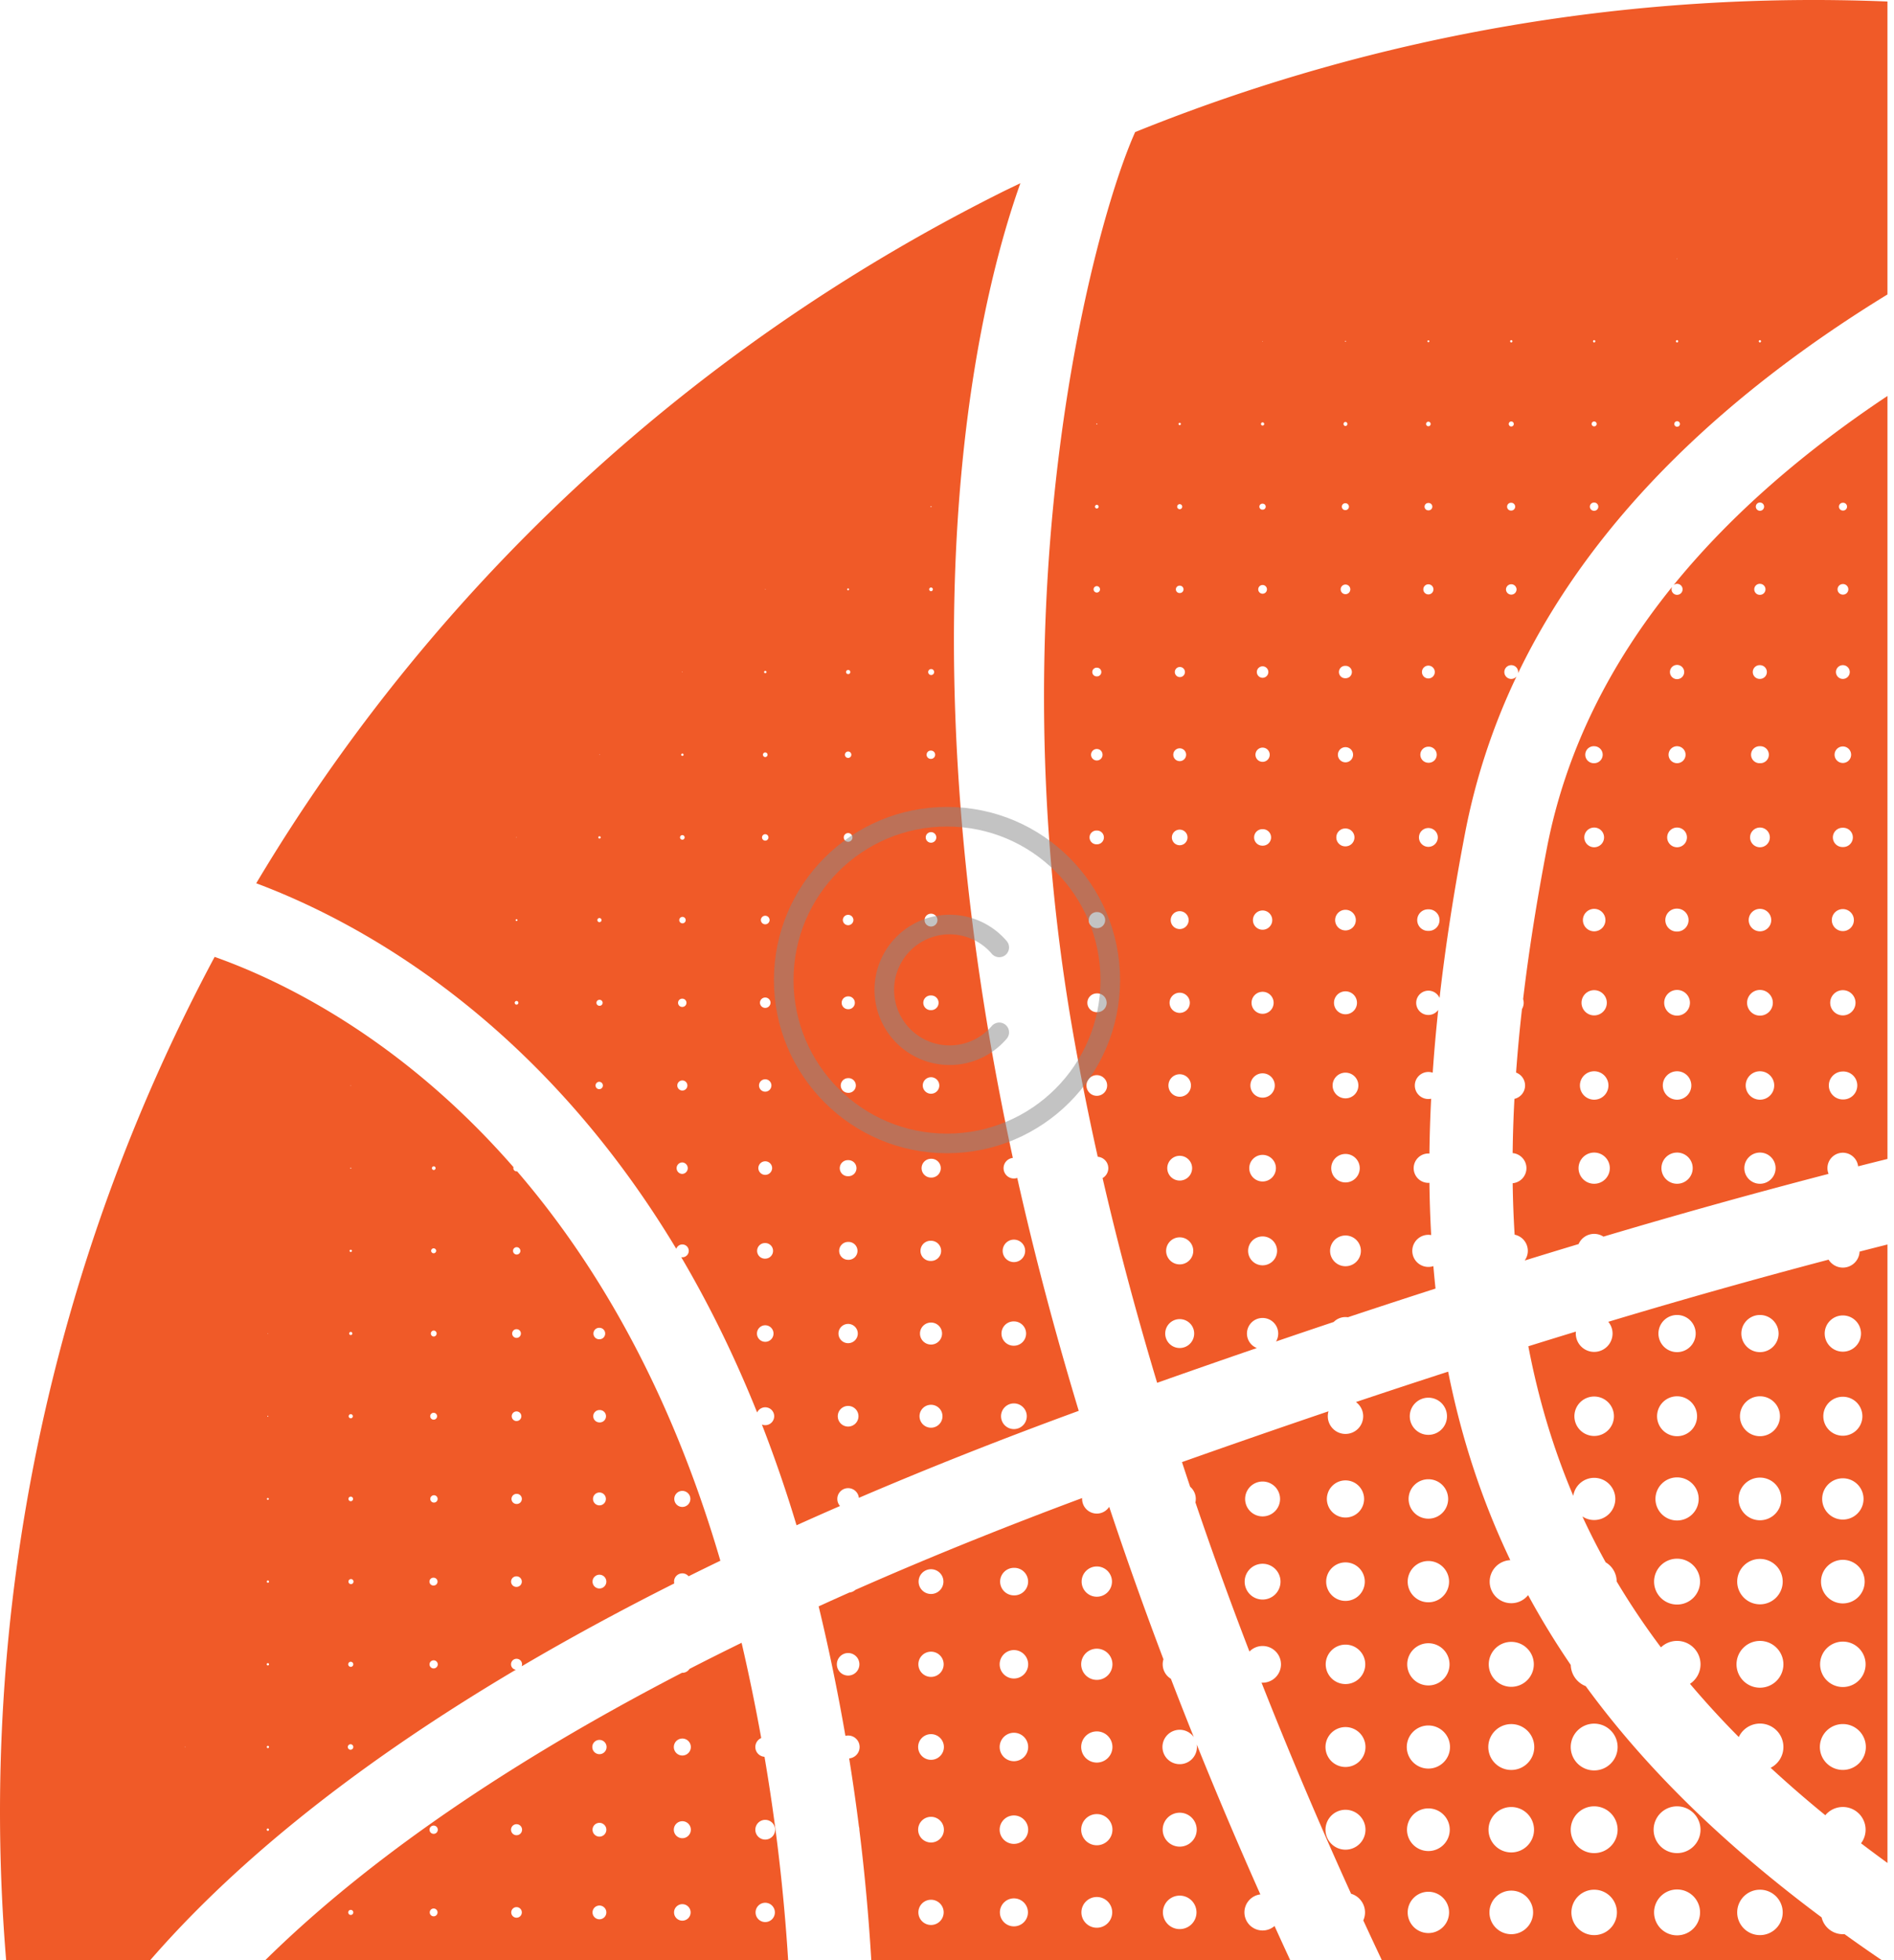 <svg xmlns="http://www.w3.org/2000/svg" width="290" height="300" fill="none"><path fill="#F05A28" fill-rule="evenodd" d="M256.243 89.556a.836.836 0 0 1 .541-.202c.467 0 .846.379.846.843a.844.844 0 0 1-.846.842.843.843 0 0 1-.844-.842c0-.142.038-.274.1-.392-9.398 11.627-16.296 24.932-19.208 40.106-1.538 8.011-2.75 15.665-3.619 22.999a1.873 1.873 0 0 1-.175 1.521c-.373 3.308-.675 6.55-.904 9.727a2.106 2.106 0 0 1 1.378 1.972c0 .997-.696 1.832-1.63 2.05a196.794 196.794 0 0 0-.273 8.301 2.317 2.317 0 0 1 2.112 2.305 2.317 2.317 0 0 1-2.108 2.305c.038 2.671.138 5.296.299 7.875a2.529 2.529 0 0 1 2.021 2.475c0 .554-.18 1.063-.481 1.479 2.77-.855 5.521-1.694 8.253-2.516a2.602 2.602 0 0 1 3.805-1.138 1011.325 1011.325 0 0 1 34.47-9.605 2.357 2.357 0 1 1 4.527-1.158c1.504-.382 3.002-.758 4.493-1.127V60.602c-12.342 8.217-23.697 17.811-32.757 28.954Zm.541 12.208a1.09 1.09 0 0 1 1.091 1.089 1.09 1.09 0 0 1-2.181 0 1.09 1.09 0 0 1 1.09-1.089Zm0 12.445c.719 0 1.303.581 1.303 1.299a1.3 1.3 0 0 1-1.303 1.298 1.3 1.3 0 0 1-1.302-1.298 1.3 1.3 0 0 1 1.302-1.299Zm0 12.447a1.51 1.51 0 0 1 1.514 1.508 1.51 1.51 0 0 1-1.514 1.508 1.51 1.51 0 0 1-1.513-1.508 1.51 1.51 0 0 1 1.513-1.508Zm0 12.408c.972 0 1.76.786 1.76 1.755 0 .97-.788 1.756-1.76 1.756a1.756 1.756 0 1 1 0-3.511Zm0 12.447c1.089 0 1.971.88 1.971 1.964a1.968 1.968 0 0 1-1.971 1.966c-1.088 0-1.97-.88-1.97-1.966 0-1.084.882-1.964 1.97-1.964Zm0 12.444a2.18 2.18 0 0 1 2.183 2.175 2.181 2.181 0 0 1-2.183 2.177 2.18 2.18 0 0 1-2.182-2.177c0-1.201.977-2.175 2.182-2.175Zm-12.693-49.746c.72 0 1.304.581 1.304 1.299a1.3 1.3 0 0 1-1.304 1.298 1.3 1.3 0 1 1 0-2.597Zm0 12.447c.836 0 1.515.675 1.515 1.508s-.679 1.508-1.515 1.508a1.51 1.51 0 0 1-1.512-1.508 1.51 1.51 0 0 1 1.512-1.508Zm0 12.444a1.72 1.72 0 0 1 1.724 1.719 1.72 1.72 0 0 1-1.724 1.719 1.721 1.721 0 0 1-1.724-1.719c0-.95.772-1.719 1.724-1.719Zm0 12.445c1.071 0 1.936.865 1.936 1.93 0 1.067-.865 1.93-1.936 1.93a1.932 1.932 0 0 1-1.935-1.93c0-1.065.867-1.93 1.935-1.93Zm0 12.41a2.18 2.18 0 0 1 2.184 2.175 2.181 2.181 0 0 1-2.184 2.177 2.179 2.179 0 0 1-2.181-2.177c0-1.201.976-2.175 2.181-2.175Zm0 17.219a2.39 2.39 0 0 1-2.392-2.388 2.389 2.389 0 0 1 2.392-2.386 2.39 2.39 0 0 1 2.395 2.386 2.392 2.392 0 0 1-2.395 2.388Zm12.693 0a2.391 2.391 0 0 1-2.393-2.388 2.39 2.39 0 0 1 2.393-2.386 2.39 2.39 0 0 1 2.394 2.386 2.392 2.392 0 0 1-2.394 2.388ZM282.17 76.945a.598.598 0 1 1 0 1.193.6.6 0 0 1-.6-.596c0-.33.269-.597.6-.597Zm0 12.445a.808.808 0 1 1 0 1.615.81.81 0 0 1-.812-.808.81.81 0 0 1 .812-.807Zm0 12.411c.581 0 1.055.47 1.055 1.052a1.056 1.056 0 0 1-2.113 0c0-.582.475-1.052 1.058-1.052Zm0 12.444a1.263 1.263 0 1 1 0 2.527 1.266 1.266 0 0 1-1.269-1.264c0-.698.568-1.263 1.269-1.263Zm0 12.445a1.475 1.475 0 1 1 0 2.948 1.475 1.475 0 1 1 0-2.948Zm0 12.444c.931 0 1.688.754 1.688 1.685s-.757 1.685-1.688 1.685c-.934 0-1.69-.754-1.69-1.685s.756-1.685 1.69-1.685Zm0 12.411c1.068 0 1.936.865 1.936 1.93 0 1.067-.868 1.93-1.936 1.93a1.934 1.934 0 0 1-1.938-1.93c0-1.065.868-1.93 1.938-1.93Zm0 12.444a2.142 2.142 0 1 1 0 4.282 2.144 2.144 0 0 1-2.149-2.141c0-1.182.961-2.141 2.149-2.141Zm-12.694-87.08c.35 0 .634.283.634.633a.633.633 0 0 1-1.267 0c0-.35.284-.633.633-.633Zm0 12.445c.468 0 .846.379.846.843a.843.843 0 0 1-.846.842.843.843 0 1 1 0-1.685Zm0 12.447c.583 0 1.057.47 1.057 1.052 0 .581-.474 1.052-1.057 1.052a1.053 1.053 0 1 1 0-2.104Zm0 12.408a1.3 1.3 0 1 1 0 2.597 1.3 1.3 0 1 1 0-2.597Zm0 12.447a1.51 1.51 0 0 1 1.514 1.508 1.51 1.51 0 0 1-1.514 1.508 1.51 1.51 0 0 1-1.513-1.508 1.51 1.51 0 0 1 1.513-1.508Zm0 12.444c.953 0 1.726.769 1.726 1.719 0 .95-.773 1.719-1.726 1.719a1.722 1.722 0 0 1-1.724-1.719c0-.95.773-1.719 1.724-1.719Zm0 12.411c1.089 0 1.972.88 1.972 1.964a1.969 1.969 0 0 1-1.972 1.966c-1.088 0-1.97-.88-1.97-1.966 0-1.084.882-1.964 1.97-1.964Zm0 12.444c1.207 0 2.183.974 2.183 2.175a2.18 2.18 0 0 1-2.183 2.177 2.18 2.18 0 0 1-2.182-2.177c0-1.201.977-2.175 2.182-2.175Zm0 12.445a2.391 2.391 0 0 1 2.395 2.386 2.393 2.393 0 0 1-2.395 2.388 2.391 2.391 0 0 1-2.393-2.388 2.39 2.39 0 0 1 2.393-2.386ZM282.417 296.014a266.84 266.84 0 0 0 5.704 3.986H211.58a794.854 794.854 0 0 1-2.84-6.084c.169-.373.265-.786.265-1.222a2.98 2.98 0 0 0-2.134-2.857 693.78 693.78 0 0 1-13.711-32.311l.162.009a2.813 2.813 0 0 0 2.816-2.808 2.812 2.812 0 0 0-2.816-2.808c-.79 0-1.504.326-2.014.848a600.614 600.614 0 0 1-8.272-22.827 2.442 2.442 0 0 0-.806-2.39 828.877 828.877 0 0 1-1.25-3.777 1749.554 1749.554 0 0 1 22.434-7.775 2.706 2.706 0 0 0 2.6 3.464 2.707 2.707 0 0 0 2.711-2.704c0-.892-.438-1.685-1.111-2.177a1423.29 1423.29 0 0 1 14.118-4.65c2.04 10.214 5.187 19.785 9.517 28.849a3.298 3.298 0 0 0-3.157 3.292 3.302 3.302 0 0 0 3.307 3.297 3.293 3.293 0 0 0 2.578-1.235c1.973 3.638 4.149 7.2 6.529 10.685a3.577 3.577 0 0 0 2.292 3.244c9.17 12.566 21.123 24.214 36.118 35.389a3.34 3.34 0 0 0 3.254 2.575c.082-.001.165-.005.247-.013Zm-91.77-66.598a2.671 2.671 0 0 0 2.675 2.667 2.67 2.67 0 0 0 2.675-2.667 2.671 2.671 0 0 0-2.675-2.669 2.672 2.672 0 0 0-2.675 2.669Zm5.42 12.656a2.74 2.74 0 0 0-2.745-2.738 2.74 2.74 0 0 0-2.745 2.738 2.741 2.741 0 0 0 2.745 2.737 2.741 2.741 0 0 0 2.745-2.737Zm7.097-12.656a2.846 2.846 0 0 0 2.85 2.842 2.845 2.845 0 0 0 2.85-2.842 2.847 2.847 0 0 0-2.85-2.844 2.847 2.847 0 0 0-2.85 2.844Zm-.106 12.656a2.951 2.951 0 0 0 2.956 2.946 2.952 2.952 0 0 0 2.957-2.946 2.952 2.952 0 0 0-2.957-2.949 2.952 2.952 0 0 0-2.956 2.949Zm-.071 12.655a3.022 3.022 0 0 0 3.027 3.016 3.021 3.021 0 0 0 3.028-3.016 3.022 3.022 0 0 0-3.028-3.018 3.023 3.023 0 0 0-3.027 3.018Zm6.089 25.311a3.056 3.056 0 0 0-3.062-3.053 3.056 3.056 0 0 0-3.061 3.053 3.057 3.057 0 0 0 3.061 3.053 3.058 3.058 0 0 0 3.062-3.053Zm0-12.655a3.057 3.057 0 0 0-3.062-3.055 3.057 3.057 0 0 0-3.061 3.055 3.056 3.056 0 0 0 3.061 3.052 3.057 3.057 0 0 0 3.062-3.052Zm18.875-12.656a3.442 3.442 0 0 0 3.448 3.438c1.905 0 3.45-1.54 3.45-3.438 0-1.9-1.545-3.44-3.45-3.44a3.443 3.443 0 0 0-3.448 3.44Zm-12.094-37.969a2.846 2.846 0 0 0 2.85 2.844 2.845 2.845 0 0 0 2.849-2.844 2.844 2.844 0 0 0-2.849-2.841 2.844 2.844 0 0 0-2.85 2.841Zm-.178 12.658a3.023 3.023 0 0 0 3.028 3.016 3.021 3.021 0 0 0 3.027-3.016 3.022 3.022 0 0 0-3.027-3.018 3.023 3.023 0 0 0-3.028 3.018Zm-.141 12.656a3.162 3.162 0 0 0 3.169 3.156 3.162 3.162 0 0 0 3.168-3.156 3.165 3.165 0 0 0-3.168-3.16 3.165 3.165 0 0 0-3.169 3.16Zm-.07 12.655a3.232 3.232 0 0 0 3.239 3.227 3.232 3.232 0 0 0 3.238-3.227 3.234 3.234 0 0 0-3.238-3.229 3.234 3.234 0 0 0-3.239 3.229Zm6.407 37.967a3.165 3.165 0 0 0-3.168-3.16 3.165 3.165 0 0 0-3.169 3.16 3.165 3.165 0 0 0 3.169 3.159 3.164 3.164 0 0 0 3.168-3.159Zm.104-12.656a3.268 3.268 0 0 0-3.272-3.263 3.268 3.268 0 0 0-3.273 3.263 3.268 3.268 0 0 0 3.273 3.263 3.268 3.268 0 0 0 3.272-3.263Zm.037-12.655c0-1.824-1.483-3.3-3.309-3.3a3.303 3.303 0 0 0-3.308 3.3 3.302 3.302 0 0 0 3.308 3.297 3.304 3.304 0 0 0 3.309-3.297Zm12.726 25.311a3.336 3.336 0 0 0-3.343-3.334 3.338 3.338 0 0 0-3.344 3.334 3.34 3.34 0 0 0 3.344 3.333 3.337 3.337 0 0 0 3.343-3.333Zm.141-12.656a3.478 3.478 0 0 0-3.484-3.474 3.48 3.48 0 0 0-3.485 3.474 3.48 3.48 0 0 0 3.485 3.474 3.478 3.478 0 0 0 3.484-3.474Zm.036-12.655a3.516 3.516 0 0 0-3.52-3.511 3.515 3.515 0 0 0-3.519 3.511 3.513 3.513 0 0 0 3.519 3.508c1.944 0 3.52-1.57 3.52-3.508Zm12.656 25.311a3.478 3.478 0 0 0-3.484-3.475 3.48 3.48 0 0 0-3.485 3.475 3.48 3.48 0 0 0 3.485 3.474 3.478 3.478 0 0 0 3.484-3.474Zm.107-12.656a3.587 3.587 0 0 0-3.591-3.581 3.585 3.585 0 0 0-3.589 3.581 3.583 3.583 0 0 0 3.589 3.579 3.586 3.586 0 0 0 3.591-3.579Zm0-12.655a3.587 3.587 0 0 0-3.591-3.581 3.585 3.585 0 0 0-3.589 3.581 3.583 3.583 0 0 0 3.589 3.578 3.585 3.585 0 0 0 3.591-3.578Zm12.622 25.311a3.516 3.516 0 0 0-3.521-3.511 3.515 3.515 0 0 0-3.519 3.511 3.513 3.513 0 0 0 3.519 3.508 3.515 3.515 0 0 0 3.521-3.508Zm.07-12.656a3.587 3.587 0 0 0-3.591-3.581 3.585 3.585 0 0 0-3.589 3.581 3.583 3.583 0 0 0 3.589 3.579 3.585 3.585 0 0 0 3.591-3.579Zm12.586 12.656a3.48 3.48 0 0 0-3.485-3.475 3.48 3.48 0 0 0-3.484 3.475 3.48 3.48 0 0 0 3.484 3.474 3.48 3.48 0 0 0 3.485-3.474ZM78.247 254.72a.844.844 0 1 1 1.63.305c7.135-4.199 14.907-8.434 23.365-12.684a1.32 1.32 0 0 1-.034-.276c0-.699.568-1.264 1.269-1.264.385 0 .724.175.957.446 1.598-.793 3.22-1.586 4.865-2.38-7.757-26.512-19.176-45.725-31.125-59.599a.49.49 0 0 1-.549-.634c-17.465-20.014-35.96-28.713-45.76-32.183C7.88 193.138-3.492 246.512.939 299.993H23.01c11.763-13.542 29.445-28.73 55.975-44.442a.84.84 0 0 1-.74-.831Zm26.23-26.54c.679 0 1.231.55 1.231 1.229a1.23 1.23 0 0 1-1.231 1.227 1.23 1.23 0 0 1-1.233-1.227 1.23 1.23 0 0 1 1.233-1.229Zm-12.692-24.96a.877.877 0 1 1 0 1.754.878.878 0 1 1 0-1.754Zm0 12.586a.948.948 0 1 1 0 1.893.949.949 0 0 1-.95-.948c0-.521.424-.945.95-.945Zm0 12.619c.543 0 .985.441.985.984a.985.985 0 0 1-1.972 0c0-.543.442-.984.987-.984Zm0 12.585c.581 0 1.055.473 1.055 1.055 0 .581-.474 1.052-1.055 1.052a1.055 1.055 0 0 1-1.058-1.052c0-.582.475-1.055 1.058-1.055ZM79.09 190.88a.563.563 0 1 1 .002 1.125.563.563 0 0 1-.002-1.125Zm0 12.549a.667.667 0 1 1 0 1.334.67.67 0 0 1-.67-.667c0-.369.302-.667.67-.667Zm0 12.588a.736.736 0 1 1 0 1.472.736.736 0 1 1 0-1.472Zm0 12.619a.773.773 0 1 1 0 1.544.772.772 0 1 1 0-1.544Zm0 12.621a.807.807 0 1 1 0 1.615.808.808 0 1 1 0-1.615ZM28.32 267.41a.034.034 0 0 1-.033-.034c0-.02.015-.037.034-.037.02 0 .036.017.036.037 0 .019-.017.034-.036.034Zm38.077-88.906a.281.281 0 1 1 .001.561.281.281 0 0 1 0-.561Zm0 12.551c.214 0 .39.172.39.385a.388.388 0 0 1-.775 0c-.001-.213.172-.385.385-.385Zm0 12.585a.456.456 0 1 1 0 .914.458.458 0 0 1 0-.914Zm0 12.585a.527.527 0 1 1 .002 1.054.527.527 0 0 1-.002-1.054Zm0 12.622a.562.562 0 1 1 .004 1.12.562.562 0 0 1-.004-1.12Zm0 12.621a.596.596 0 1 1 0 1.193.598.598 0 1 1 0-1.193Zm-12.692-75.373c.02 0 .036.015.036.034 0 .02-.017.037-.036.037-.019 0-.034-.017-.034-.037 0-.019.015-.034.034-.034Zm0 12.62c.04 0 .07.032.07.07a.07.07 0 0 1-.07.07.071.071 0 0 1-.07-.07c0-.038.032-.07.07-.07Zm0 12.551c.098 0 .177.079.177.174a.176.176 0 1 1-.352 0c0-.095.08-.174.175-.174Zm0 12.585c.137 0 .248.111.248.245a.247.247 0 0 1-.493 0c0-.134.11-.245.245-.245Zm0 12.585c.175 0 .319.143.319.315a.317.317 0 1 1-.318-.315Zm0 12.622c.195 0 .353.157.353.351a.351.351 0 0 1-.353.349.351.351 0 0 1-.352-.349c0-.194.158-.351.352-.351Zm0 12.619a.387.387 0 1 1 .003.771.387.387 0 0 1-.003-.771Zm0 12.655a.39.39 0 0 1 .389.388.388.388 0 0 1-.776 0c0-.213.174-.388.387-.388Zm-12.692-50.27c.02 0 .036.015.036.034a.036.036 0 0 1-.036.036c-.02 0-.034-.015-.034-.036 0-.019.015-.034.034-.034Zm0 12.619a.072.072 0 0 1 0 .143.072.072 0 0 1-.07-.073c0-.038.032-.07.07-.07Zm0 12.587a.14.14 0 0 1 .141.141.14.14 0 0 1-.141.139.14.14 0 0 1-.141-.139.14.14 0 0 1 .141-.141Zm0 50.938a.176.176 0 1 1 .002-.352.176.176 0 0 1-.002.352Zm0-12.656a.176.176 0 0 1 0-.351c.098 0 .177.079.177.177 0 .095-.079.174-.177.174Zm0-12.655a.176.176 0 1 1 .002-.352.176.176 0 0 1-.002.352Zm0-12.656a.176.176 0 0 1 0-.351c.098 0 .177.079.177.177 0 .095-.079.174-.177.174Zm12.692 25.556a.421.421 0 1 1 0-.84.421.421 0 0 1 0 .84Zm12.692-12.444a.633.633 0 0 1-.632-.631.634.634 0 0 1 1.267 0 .634.634 0 0 1-.635.631Z" clip-rule="evenodd"></path><path fill="#F05A28" fill-rule="evenodd" d="M128.206 229.412c0-.912.741-1.651 1.655-1.651.857 0 1.562.65 1.645 1.483 10.387-4.453 21.588-8.9 33.665-13.316-3.832-12.669-6.928-24.553-9.413-35.647a1.582 1.582 0 0 1-2.097-1.493c0-.816.623-1.489 1.42-1.57a423.076 423.076 0 0 1-3.749-19.428c-12.051-71.615-.389-114.966 4.905-129.75-.934.458-1.869.89-2.799 1.355-49.256 24.612-87.98 61.842-114.206 105.79 15.211 5.687 42.903 20.345 64.316 55.943a.982.982 0 1 1 .76 1.282c4.17 7.081 8.091 14.973 11.62 23.769a1.37 1.37 0 0 1 2.613.575 1.372 1.372 0 0 1-1.882 1.27 207.927 207.927 0 0 1 5.302 15.416 522.237 522.237 0 0 1 6.655-2.946 1.64 1.64 0 0 1-.41-1.082Zm27.04-39.688a1.72 1.72 0 1 1 0 3.44 1.72 1.72 0 1 1 0-3.44Zm0 12.515c1.03 0 1.865.833 1.865 1.86a1.862 1.862 0 0 1-1.865 1.861 1.861 1.861 0 1 1 0-3.721Zm0 12.551c1.087 0 1.97.88 1.97 1.964a1.968 1.968 0 0 1-1.97 1.966 1.968 1.968 0 0 1-1.972-1.966c0-1.084.882-1.964 1.972-1.964ZM142.554 77.473a.07.07 0 0 1 .07.07.07.07 0 0 1-.07.071.07.07 0 0 1-.071-.07c0-.039.03-.07.071-.07Zm0 12.445a.281.281 0 1 1 .001.563.281.281 0 0 1-.001-.563Zm0 12.481a.457.457 0 1 1 0 .913.457.457 0 0 1 0-.913Zm0 12.479a.631.631 0 1 1 0 1.265.634.634 0 1 1 0-1.265Zm0 12.48a.81.81 0 0 1 .809.808.809.809 0 0 1-1.619 0c0-.446.361-.808.81-.808Zm0 12.481c.542 0 .984.439.984.982a.984.984 0 0 1-.984.982.984.984 0 0 1-.987-.982c0-.543.442-.982.987-.982Zm0 12.515a1.123 1.123 0 1 1 0 2.245 1.124 1.124 0 1 1 0-2.245Zm0 12.515c.698 0 1.266.567 1.266 1.263 0 .699-.568 1.263-1.266 1.263a1.263 1.263 0 1 1 0-2.526Zm0 12.481a1.44 1.44 0 1 1 0 2.878 1.444 1.444 0 0 1-1.445-1.44c0-.795.648-1.438 1.445-1.438Zm0 12.549c.854 0 1.548.692 1.548 1.544 0 .854-.694 1.545-1.548 1.545a1.546 1.546 0 1 1 0-3.089Zm0 12.517c.931 0 1.687.754 1.687 1.683 0 .931-.756 1.685-1.687 1.685-.934 0-1.69-.754-1.69-1.685 0-.929.756-1.683 1.69-1.683Zm0 12.585a1.754 1.754 0 1 1 0 3.508 1.759 1.759 0 0 1-1.761-1.755c0-.969.789-1.753 1.761-1.753ZM129.861 90.059a.14.14 0 1 1 0 .28.14.14 0 1 1 0-.28Zm0 12.48a.316.316 0 1 1 0 .631.317.317 0 0 1-.318-.315c0-.175.143-.316.318-.316Zm0 12.479a.49.49 0 1 1 0 .982.49.49 0 1 1 0-.982Zm0 12.481a.667.667 0 1 1-.668.667c0-.369.299-.667.668-.667Zm0 12.515a.81.81 0 0 1 .81.807.81.81 0 0 1-1.619 0c0-.445.361-.807.809-.807Zm0 12.481a.983.983 0 1 1 0 1.964.985.985 0 0 1-.987-.982c0-.544.443-.982.987-.982Zm0 12.515a1.124 1.124 0 1 1 0 2.245 1.126 1.126 0 0 1-1.128-1.123c0-.62.505-1.122 1.128-1.122Zm0 12.551a1.229 1.229 0 1 1 0 2.456 1.229 1.229 0 1 1 0-2.456Zm0 12.515a1.37 1.37 0 1 1 0 2.737 1.372 1.372 0 0 1-1.373-1.37 1.37 1.37 0 0 1 1.373-1.367Zm0 12.549c.817 0 1.479.66 1.479 1.474 0 .813-.662 1.474-1.479 1.474a1.477 1.477 0 0 1-1.478-1.474c0-.814.662-1.474 1.478-1.474Zm0 12.551c.874 0 1.583.707 1.583 1.578 0 .874-.709 1.581-1.583 1.581a1.582 1.582 0 0 1-1.585-1.581c0-.871.709-1.578 1.585-1.578Zm-50.77-87.044c.02 0 .036.015.036.034a.036.036 0 0 1-.036.036c-.02 0-.035-.017-.035-.036 0-.019.015-.034.035-.034Zm0 12.549a.14.14 0 1 1 0 .28.14.14 0 0 1 0-.28Zm0 13.077a.281.281 0 1 1 .002-.562.281.281 0 0 1-.002.562Zm25.386-50.94c.019 0 .034.017.034.037a.034.034 0 0 1-.034.034c-.021 0-.036-.015-.036-.034 0-.02.015-.037.036-.037Zm0 12.518a.175.175 0 1 1 0 .349.174.174 0 1 1 0-.349Zm0 12.478a.35.35 0 1 1-.002.702.35.35 0 0 1 .002-.702Zm0 12.515a.493.493 0 1 1-.003.985.493.493 0 0 1 .003-.985Zm0 12.517a.631.631 0 1 1 0 1.263.632.632 0 1 1 0-1.263Zm0 12.515a.772.772 0 1 1 0 1.544.772.772 0 1 1 0-1.544Zm-12.692-49.887c.02 0 .034.017.034.036a.034.034 0 0 1-.034.034c-.022 0-.036-.015-.036-.034 0-.019.014-.036.036-.036Zm0 12.517a.175.175 0 1 1 0 .349.174.174 0 1 1 0-.349Zm0 12.515c.173 0 .316.141.316.315a.316.316 0 0 1-.316.315.316.316 0 0 1-.318-.315c0-.174.143-.315.318-.315Zm0 12.515a.457.457 0 1 1 0 .912.458.458 0 0 1-.46-.456c0-.252.206-.456.46-.456Zm0 13.674a.562.562 0 1 1-.004-1.122.562.562 0 0 1 .004 1.122Zm12.692 12.97a.877.877 0 1 1 0-1.755.879.879 0 0 1 0 1.755Zm12.692-89.502c.019 0 .034.017.034.036 0 .02-.015.034-.034.034-.021 0-.036-.015-.036-.034 0-.019.015-.036.036-.036Zm0 12.517a.175.175 0 1 1 0 .349.175.175 0 0 1-.177-.174c0-.098.079-.175.177-.175Zm0 12.479a.351.351 0 1 1 0 .704.351.351 0 0 1 0-.704Zm0 12.515a.492.492 0 1 1 0 .985.492.492 0 0 1 0-.985Zm0 12.48a.67.67 0 0 1 .669.667.669.669 0 0 1-1.337 0c0-.368.299-.667.668-.667Zm0 12.515a.81.81 0 0 1 .81.808.81.81 0 0 1-1.619 0c0-.446.361-.808.809-.808Zm0 12.515a.948.948 0 1 1-.95.948c0-.524.425-.948.95-.948Zm0 12.551c.581 0 1.056.471 1.056 1.053a1.057 1.057 0 0 1-2.113 0c0-.582.474-1.053 1.057-1.053Zm0 12.515c.66 0 1.197.535 1.197 1.193 0 .661-.537 1.193-1.197 1.193a1.194 1.194 0 1 1 0-2.386Zm0 15.114c-.7 0-1.267-.567-1.267-1.265a1.266 1.266 0 0 1 2.534 0c0 .698-.568 1.265-1.267 1.265ZM284.731 191.556c1.429-.368 2.852-.73 4.269-1.087v94.656c-1.376-1-2.725-2.003-4.049-3.008a3.45 3.45 0 0 0 .701-2.084 3.478 3.478 0 0 0-3.482-3.474c-1.081 0-2.047.49-2.686 1.259a178.442 178.442 0 0 1-8.372-7.258 3.57 3.57 0 0 0 1.955-3.182 3.587 3.587 0 0 0-6.834-1.525 138.46 138.46 0 0 1-7.471-8.146 3.568 3.568 0 0 0 1.613-2.985 3.587 3.587 0 0 0-6.061-2.594 114.635 114.635 0 0 1-6.775-10.085 3.427 3.427 0 0 0-1.687-2.931 106.56 106.56 0 0 1-3.564-7.021 3.234 3.234 0 0 0 1.803.548 3.234 3.234 0 0 0 3.239-3.228 3.235 3.235 0 0 0-3.239-3.229 3.23 3.23 0 0 0-3.198 2.756c-3.07-7.242-5.347-14.845-6.881-22.893 2.442-.761 4.869-1.509 7.281-2.245a2.811 2.811 0 0 0 2.798 3.106 2.811 2.811 0 0 0 2.816-2.808c0-.684-.246-1.31-.654-1.798a1014.346 1014.346 0 0 1 33.731-9.511 2.569 2.569 0 0 0 2.186 1.216 2.561 2.561 0 0 0 2.561-2.449Zm-37.613 25.198a3.021 3.021 0 0 0-3.027-3.017 3.023 3.023 0 0 0-3.027 3.017 3.023 3.023 0 0 0 3.027 3.018 3.021 3.021 0 0 0 3.027-3.018Zm6.815-12.656a2.847 2.847 0 0 0 2.85 2.844 2.849 2.849 0 0 0 2.852-2.844 2.846 2.846 0 0 0-2.852-2.841 2.845 2.845 0 0 0-2.85 2.841Zm-.211 12.656a3.058 3.058 0 0 0 3.061 3.054 3.059 3.059 0 0 0 3.064-3.054 3.06 3.06 0 0 0-3.064-3.053 3.059 3.059 0 0 0-3.061 3.053Zm-.246 12.657a3.302 3.302 0 0 0 3.307 3.298 3.303 3.303 0 0 0 3.31-3.298 3.303 3.303 0 0 0-3.31-3.299 3.303 3.303 0 0 0-3.307 3.299Zm6.828 12.656a3.516 3.516 0 0 0-3.521-3.511 3.514 3.514 0 0 0-3.518 3.511 3.513 3.513 0 0 0 3.518 3.508 3.515 3.515 0 0 0 3.521-3.508Zm19.084-37.969a2.778 2.778 0 0 0 2.782 2.774 2.777 2.777 0 0 0 2.779-2.774 2.776 2.776 0 0 0-2.779-2.771 2.778 2.778 0 0 0-2.782 2.771Zm-12.762 0a2.847 2.847 0 0 0 2.85 2.844 2.85 2.85 0 0 0 2.852-2.844 2.847 2.847 0 0 0-2.852-2.841 2.844 2.844 0 0 0-2.85 2.841Zm-.212 12.656a3.059 3.059 0 0 0 3.062 3.054 3.058 3.058 0 0 0 3.063-3.054 3.059 3.059 0 0 0-3.063-3.053 3.059 3.059 0 0 0-3.062 3.053Zm-.211 12.657a3.268 3.268 0 0 0 3.273 3.264 3.267 3.267 0 0 0 3.273-3.264 3.268 3.268 0 0 0-3.273-3.265 3.268 3.268 0 0 0-3.273 3.265Zm-.212 12.656a3.482 3.482 0 0 0 3.485 3.474 3.48 3.48 0 0 0 3.484-3.474 3.48 3.48 0 0 0-3.484-3.475 3.481 3.481 0 0 0-3.485 3.475Zm7.076 12.655a3.587 3.587 0 0 0-3.591-3.58 3.585 3.585 0 0 0-3.589 3.58 3.583 3.583 0 0 0 3.589 3.579 3.586 3.586 0 0 0 3.591-3.579Zm12.622 12.656a3.516 3.516 0 0 0-3.519-3.511 3.516 3.516 0 0 0-3.521 3.511 3.515 3.515 0 0 0 3.521 3.508 3.514 3.514 0 0 0 3.519-3.508Zm-.037-12.656a3.478 3.478 0 0 0-3.482-3.474 3.48 3.48 0 0 0-3.485 3.474 3.48 3.48 0 0 0 3.485 3.475 3.48 3.48 0 0 0 3.482-3.475Zm-.141-12.655a3.338 3.338 0 0 0-3.341-3.336 3.34 3.34 0 0 0-3.346 3.336 3.34 3.34 0 0 0 3.346 3.334 3.338 3.338 0 0 0 3.341-3.334Zm-.175-12.656a3.164 3.164 0 0 0-3.166-3.159 3.164 3.164 0 0 0-3.168 3.159 3.163 3.163 0 0 0 3.168 3.157 3.163 3.163 0 0 0 3.166-3.157Zm-.175-12.657a2.988 2.988 0 0 0-2.991-2.983 2.988 2.988 0 0 0-2.993 2.983 2.988 2.988 0 0 0 2.993 2.984 2.988 2.988 0 0 0 2.991-2.984Z" clip-rule="evenodd"></path><path fill="#F05A28" fill-rule="evenodd" d="M173.808 20.215c-6.409 14.295-21.233 69.657-9.671 136.922a414.402 414.402 0 0 0 3.944 19.905 1.754 1.754 0 0 1 1.617 1.746c0 .648-.353 1.213-.876 1.515 2.267 9.82 5.023 20.269 8.353 31.333a1752.697 1752.697 0 0 1 15.265-5.319 2.384 2.384 0 0 1 .882-4.603 2.39 2.39 0 0 1 2.393 2.385c0 .444-.122.857-.334 1.213 2.964-1.013 5.907-2.008 8.83-2.985a2.532 2.532 0 0 1 2.175-.724c4.52-1.502 8.996-2.97 13.414-4.388a163.27 163.27 0 0 1-.329-3.436 2.46 2.46 0 0 1-3.228-2.335 2.459 2.459 0 0 1 2.893-2.416 178.498 178.498 0 0 1-.269-8.001c-.053.005-.107.007-.161.009a2.25 2.25 0 0 1-2.251-2.248 2.249 2.249 0 0 1 2.251-2.245c.054 0 .108.003.161.009a211.2 211.2 0 0 1 .264-8.391 2.105 2.105 0 0 1-.425.042 2.072 2.072 0 0 1-2.076-2.07 2.073 2.073 0 0 1 2.739-1.96c.216-3.145.498-6.347.846-9.605a1.863 1.863 0 0 1-3.374-1.091 1.868 1.868 0 0 1 3.577-.741c.912-8.043 2.217-16.434 3.901-25.209a99.232 99.232 0 0 1 7.883-23.996 1.054 1.054 0 1 1-.804-1.728 1.054 1.054 0 0 1 1.039 1.238c11.882-24.666 33.122-43.614 56.562-57.976V.231c-38.437-1.568-77.657 4.814-115.191 19.983Zm-5.87 44.604a.07.07 0 0 1 .07.07.07.07 0 0 1-.07.07.071.071 0 0 1-.071-.07c0-.038.032-.07.071-.07Zm0 12.444a.28.28 0 1 1 0 .56.28.28 0 1 1 0-.56Zm0 12.445a.491.491 0 0 1 0 .982.493.493 0 0 1-.494-.49c0-.273.222-.492.494-.492Zm0 12.481a.667.667 0 1 1 0 1.333.667.667 0 1 1 0-1.333Zm0 12.444a.88.88 0 0 1 .88.878.88.88 0 0 1-1.761 0 .88.88 0 0 1 .881-.878Zm0 12.481a1.053 1.053 0 1 1 0 2.105 1.054 1.054 0 1 1 0-2.105Zm0 12.479a1.23 1.23 0 1 1 0 2.458 1.23 1.23 0 0 1-1.233-1.229c0-.677.551-1.229 1.233-1.229Zm0 12.447a1.44 1.44 0 1 1 0 2.877 1.443 1.443 0 0 1-1.445-1.44c0-.794.648-1.437 1.445-1.437Zm0 15.674a1.585 1.585 0 0 1-1.586-1.581 1.584 1.584 0 0 1 3.169 0c0 .873-.71 1.581-1.583 1.581ZM180.63 64.712a.176.176 0 1 1-.002.352.176.176 0 0 1 .002-.352Zm0 12.447a.386.386 0 1 1 0 .772.386.386 0 0 1 0-.772Zm0 12.479a.562.562 0 1 1 0 1.123.562.562 0 1 1 0-1.123Zm0 12.444a.774.774 0 1 1-.001 1.547.774.774 0 0 1 .001-1.547Zm0 12.447a.982.982 0 1 1 0 1.964.982.982 0 1 1 0-1.964Zm0 12.445c.66 0 1.196.534 1.196 1.192a1.196 1.196 0 0 1-2.393 0c0-.658.537-1.192 1.197-1.192Zm0 12.48a1.369 1.369 0 1 1 0 2.738 1.372 1.372 0 0 1-1.374-1.37 1.37 1.37 0 0 1 1.374-1.368Zm0 12.479c.854 0 1.549.692 1.549 1.544 0 .855-.695 1.545-1.549 1.545-.855 0-1.549-.69-1.549-1.545 0-.852.694-1.544 1.549-1.544Zm0 12.481a1.72 1.72 0 0 1 1.724 1.719 1.72 1.72 0 0 1-1.724 1.719 1.72 1.72 0 0 1-1.724-1.719c0-.95.771-1.719 1.724-1.719Zm0 12.481c1.049 0 1.901.847 1.901 1.893a1.899 1.899 0 0 1-1.901 1.896 1.9 1.9 0 0 1-1.902-1.896c0-1.046.853-1.893 1.902-1.893Zm0 12.478c1.147 0 2.076.929 2.076 2.071 0 1.144-.929 2.07-2.076 2.07a2.073 2.073 0 0 1-2.077-2.07c0-1.142.93-2.071 2.077-2.071Zm0 16.938a2.215 2.215 0 0 1-2.218-2.212c0-1.22.994-2.209 2.218-2.209s2.217.989 2.217 2.209a2.214 2.214 0 0 1-2.217 2.212Zm12.692-154.114c.019 0 .034.017.034.036 0 .02-.015.035-.034.035a.034.034 0 0 1-.034-.035c0-.019.015-.036.034-.036Zm0 12.445a.246.246 0 1 1 0 .492.246.246 0 0 1 0-.492Zm0 12.447a.456.456 0 1 1 0 .911.457.457 0 1 1 0-.911Zm0 12.444a.667.667 0 1 1 0 1.334.667.667 0 1 1 0-1.334Zm0 12.445c.485 0 .88.392.88.877a.88.88 0 0 1-1.76 0c0-.485.393-.877.88-.877Zm0 12.444c.602 0 1.092.488 1.092 1.089a1.09 1.09 0 0 1-1.092 1.088 1.09 1.09 0 0 1-1.092-1.088 1.09 1.09 0 0 1 1.092-1.089Zm0 12.481a1.264 1.264 0 1 1 0 2.527 1.264 1.264 0 1 1 0-2.527Zm0 12.445c.816 0 1.478.66 1.478 1.474s-.662 1.474-1.478 1.474-1.478-.66-1.478-1.474.662-1.474 1.478-1.474Zm0 12.444c.934 0 1.69.755 1.69 1.685 0 .931-.756 1.685-1.69 1.685-.934 0-1.69-.754-1.69-1.685 0-.93.756-1.685 1.69-1.685Zm0 12.481c1.03 0 1.865.833 1.865 1.86 0 1.027-.835 1.86-1.865 1.86a1.863 1.863 0 0 1-1.865-1.86c0-1.027.835-1.86 1.865-1.86Zm0 12.481c1.128 0 2.04.912 2.04 2.034a2.038 2.038 0 0 1-2.04 2.037 2.038 2.038 0 0 1-2.04-2.037c0-1.122.912-2.034 2.04-2.034Zm0 16.901a2.214 2.214 0 0 1-2.218-2.211c0-1.221.994-2.211 2.218-2.211s2.217.99 2.217 2.211a2.213 2.213 0 0 1-2.217 2.211Zm12.692-141.492a.07.07 0 0 1 .071.07c0 .039-.032.07-.071.07a.07.07 0 0 1-.07-.07c0-.04.032-.07.07-.07Zm0 12.409a.317.317 0 0 1 0 .632.317.317 0 0 1 0-.633Zm0 12.446a.525.525 0 1 1 0 1.053.527.527 0 1 1 0-1.052Zm0 12.445a.738.738 0 1 1 .001 1.476.738.738 0 0 1-.001-1.476Zm0 12.445a.948.948 0 1 1 0 1.895.949.949 0 1 1 0-1.895Zm0 12.444c.641 0 1.162.52 1.162 1.159a1.162 1.162 0 0 1-2.324 0c0-.639.521-1.159 1.162-1.159Zm0 12.447a1.37 1.37 0 0 1 1.374 1.367 1.37 1.37 0 0 1-1.374 1.368 1.368 1.368 0 1 1 0-2.735Zm0 12.444c.874 0 1.583.708 1.583 1.579a1.58 1.58 0 0 1-1.583 1.578 1.58 1.58 0 0 1-1.583-1.578c0-.871.709-1.579 1.583-1.579Zm0 12.479c.972 0 1.76.786 1.76 1.755 0 .97-.788 1.756-1.76 1.756s-1.76-.786-1.76-1.756c0-.969.788-1.755 1.76-1.755Zm0 12.447c1.09 0 1.972.88 1.972 1.964a1.968 1.968 0 0 1-1.972 1.966 1.97 1.97 0 0 1-1.972-1.966 1.97 1.97 0 0 1 1.972-1.964Zm0 12.444a2.18 2.18 0 0 1 2.183 2.175 2.181 2.181 0 0 1-4.364 0c0-1.201.976-2.175 2.181-2.175Zm0 17.183a2.356 2.356 0 0 1-2.358-2.352 2.357 2.357 0 0 1 2.358-2.352 2.357 2.357 0 0 1 2.359 2.352 2.355 2.355 0 0 1-2.359 2.352Zm12.692-141.703a.14.14 0 1 1 0 .279.14.14 0 0 1-.141-.139.14.14 0 0 1 .141-.14Zm0 12.444a.35.35 0 1 1 0 .7.35.35 0 1 1 0-.7Zm0 12.445a.563.563 0 1 1 0 1.123.562.562 0 1 1 0-1.123Zm0 12.445c.428 0 .776.347.776.773a.774.774 0 0 1-1.549 0c0-.426.346-.773.773-.773Zm0 12.446a.982.982 0 1 1 0 1.964.982.982 0 1 1 0-1.964Zm0 12.409a1.23 1.23 0 1 1 0 2.458 1.229 1.229 0 1 1 0-2.458Zm0 12.447a1.44 1.44 0 0 1 1.444 1.437 1.443 1.443 0 0 1-2.886 0c0-.794.645-1.437 1.442-1.437Zm0 15.742a1.65 1.65 0 1 1 0-3.298 1.65 1.65 0 1 1 0 3.298Zm12.692-90.414c.099 0 .178.078.178.176a.176.176 0 0 1-.353 0c0-.097.079-.176.175-.176Zm0 12.446a.386.386 0 1 1 .002.772.386.386 0 0 1-.002-.772Zm0 12.445a.596.596 0 1 1 0 1.193.598.598 0 1 1 0-1.193Zm0 14.06a.81.81 0 0 1-.809-.808.81.81 0 0 1 1.619 0 .808.808 0 0 1-.81.807Zm12.693-38.951c.098 0 .177.078.177.176a.176.176 0 0 1-.353 0c0-.098.08-.176.176-.176Zm0 12.446c.213 0 .388.173.388.386a.388.388 0 0 1-.775 0c0-.213.173-.386.387-.386Zm0 13.672a.632.632 0 1 1 0-1.263c.35 0 .634.283.634.632 0 .348-.284.631-.634.631Zm12.692-38.633c.019 0 .036.015.036.036 0 .02-.017.034-.036.034a.034.034 0 0 1-.034-.034c0-.021.015-.036.034-.036Zm0 12.515c.098 0 .177.078.177.176a.176.176 0 1 1-.177-.176Zm0 13.252a.42.42 0 1 1 0-.842.421.421 0 1 1 0 .841Zm12.692-12.9a.176.176 0 1 1 .001-.352.176.176 0 0 1-.001.351ZM117.058 268.879A295.58 295.58 0 0 1 120.677 300H40.621c13.608-13.395 33.816-28.454 63.802-43.981l.054.005c.459 0 .861-.239 1.092-.597a442.32 442.32 0 0 1 7.981-4 299.98 299.98 0 0 1 3.004 14.577c-.528.236-.9.762-.9 1.378 0 .795.622 1.44 1.404 1.497Zm-62.963 23.814a.388.388 0 0 0-.776 0 .387.387 0 0 0 .776 0Zm12.901 0a.597.597 0 0 0-1.196 0 .597.597 0 0 0 1.196 0Zm.037-12.656a.633.633 0 0 0-1.267 0c0 .35.284.631.632.631.35 0 .635-.281.635-.631ZM79.9 292.693a.81.81 0 0 0-1.62 0 .81.81 0 0 0 1.62 0Zm.036-12.656a.844.844 0 0 0-1.69 0c0 .465.379.842.844.842a.844.844 0 0 0 .846-.842Zm12.904 12.656c0-.582-.474-1.052-1.055-1.052-.584 0-1.058.47-1.058 1.052 0 .582.474 1.052 1.058 1.052.58 0 1.055-.47 1.055-1.052Zm0-12.656c0-.581-.474-1.052-1.055-1.052-.584 0-1.058.471-1.058 1.052a1.055 1.055 0 0 0 2.113 0Zm.034-12.655a1.09 1.09 0 1 0-2.183.001 1.09 1.09 0 0 0 2.183-.001Zm12.87 25.311c0-.699-.569-1.263-1.267-1.263-.701 0-1.269.564-1.269 1.263 0 .697.568 1.263 1.269 1.263.698 0 1.267-.566 1.267-1.263Zm.034-12.656a1.301 1.301 0 0 0-2.604 0 1.3 1.3 0 0 0 1.303 1.298 1.3 1.3 0 0 0 1.301-1.298Zm0-12.655a1.3 1.3 0 0 0-1.301-1.299 1.3 1.3 0 0 0-1.303 1.299 1.3 1.3 0 0 0 1.303 1.297 1.3 1.3 0 0 0 1.301-1.297Zm12.867 25.311a1.476 1.476 0 0 0-2.954 0 1.476 1.476 0 0 0 2.954 0Zm-1.476-14.166c-.837 0-1.515.678-1.515 1.51 0 .833.678 1.509 1.515 1.509.835 0 1.513-.676 1.513-1.509 0-.832-.678-1.51-1.513-1.51ZM195.151 294.771a702.857 702.857 0 0 0 2.393 5.221h-64.138a312.532 312.532 0 0 0-1.822-19.915 1.74 1.74 0 0 0-.069-.53 306.27 306.27 0 0 0-1.495-10.425 1.756 1.756 0 0 0 1.6-1.747 1.756 1.756 0 0 0-2.175-1.704 305.822 305.822 0 0 0-4.095-19.82 575.157 575.157 0 0 1 4.702-2.115c.35-.04.669-.187.921-.407 10.598-4.684 22.147-9.377 34.72-14.053a2.249 2.249 0 0 0 4.14 1.34 606.864 606.864 0 0 0 8.309 23.337 2.59 2.59 0 0 0 1.14 2.984c1.131 2.942 2.3 5.917 3.506 8.923a2.639 2.639 0 0 0-2.158-1.118 2.637 2.637 0 0 0-2.64 2.633 2.636 2.636 0 0 0 2.64 2.631 2.637 2.637 0 0 0 2.641-2.631 2.526 2.526 0 0 0-.032-.383 706.32 706.32 0 0 0 9.74 22.944 2.777 2.777 0 0 0-2.438 2.75 2.776 2.776 0 0 0 2.782 2.771c.7 0 1.339-.26 1.828-.686Zm-63.565-40.052a1.724 1.724 0 0 0-3.45 0 1.724 1.724 0 0 0 3.45 0Zm34.03-12.655a2.318 2.318 0 0 0 2.322 2.315 2.32 2.32 0 0 0 2.323-2.315 2.321 2.321 0 0 0-2.323-2.318 2.32 2.32 0 0 0-2.322 2.318Zm-12.483 0a2.11 2.11 0 0 0 2.113 2.105 2.107 2.107 0 1 0 0-4.212 2.111 2.111 0 0 0-2.113 2.107Zm-12.48 0c0 1.046.85 1.894 1.901 1.894a1.896 1.896 0 0 0 1.899-1.894c0-1.048-.85-1.896-1.899-1.896a1.897 1.897 0 0 0-1.901 1.896Zm-.035 12.655c0 1.066.866 1.93 1.936 1.93a1.933 1.933 0 0 0 1.935-1.93 1.934 1.934 0 0 0-1.935-1.932c-1.07 0-1.936.865-1.936 1.932Zm3.871 37.967c0-1.065-.867-1.93-1.935-1.93-1.07 0-1.936.865-1.936 1.93s.866 1.93 1.936 1.93a1.934 1.934 0 0 0 1.935-1.93Zm.035-12.656a1.969 1.969 0 0 0-1.97-1.966c-1.09 0-1.972.88-1.972 1.966 0 1.085.882 1.964 1.972 1.964 1.087 0 1.97-.879 1.97-1.964Zm0-12.655a1.969 1.969 0 0 0-1.97-1.966c-1.09 0-1.972.88-1.972 1.966 0 1.084.882 1.964 1.972 1.964 1.087 0 1.97-.88 1.97-1.964Zm12.869 25.311a2.144 2.144 0 0 0-2.147-2.141 2.144 2.144 0 0 0-2.147 2.141c0 1.182.961 2.141 2.147 2.141a2.144 2.144 0 0 0 2.147-2.141Zm.034-12.656a2.18 2.18 0 0 0-2.181-2.177 2.181 2.181 0 0 0-2.183 2.177c0 1.202.978 2.175 2.183 2.175a2.177 2.177 0 0 0 2.181-2.175Zm0-12.655a2.18 2.18 0 0 0-2.181-2.177 2.181 2.181 0 0 0-2.183 2.177 2.18 2.18 0 0 0 2.183 2.175 2.178 2.178 0 0 0 2.181-2.175Zm0-12.656a2.18 2.18 0 0 0-2.181-2.177 2.181 2.181 0 0 0-2.183 2.177c0 1.202.978 2.175 2.183 2.175a2.177 2.177 0 0 0 2.181-2.175Zm12.87 37.967a2.357 2.357 0 0 0-2.359-2.352 2.355 2.355 0 0 0-2.358 2.352 2.355 2.355 0 0 0 2.358 2.352 2.357 2.357 0 0 0 2.359-2.352Zm.034-12.656a2.388 2.388 0 0 0-2.393-2.385 2.387 2.387 0 0 0-2.392 2.385 2.388 2.388 0 0 0 2.392 2.386 2.388 2.388 0 0 0 2.393-2.386Zm0-12.655a2.388 2.388 0 0 0-2.393-2.386 2.388 2.388 0 0 0-2.392 2.386 2.39 2.39 0 0 0 2.392 2.386 2.39 2.39 0 0 0 2.393-2.386Zm0-12.656a2.39 2.39 0 0 0-2.393-2.388 2.39 2.39 0 0 0-2.392 2.388 2.389 2.389 0 0 0 2.392 2.386 2.39 2.39 0 0 0 2.393-2.386Zm12.87 37.967a2.569 2.569 0 0 0-2.571-2.563 2.568 2.568 0 0 0-2.57 2.563 2.566 2.566 0 0 0 2.57 2.56 2.566 2.566 0 0 0 2.571-2.56Zm.034-12.656a2.6 2.6 0 0 0-2.605-2.596 2.6 2.6 0 0 0-2.604 2.596 2.601 2.601 0 0 0 2.604 2.597 2.602 2.602 0 0 0 2.605-2.597Z" clip-rule="evenodd"></path><circle cx="145" cy="150" r="25" fill="none" stroke="#888" stroke-linecap="round" stroke-linejoin="round" stroke-width="3" opacity="0.5"/><path d="M153,158a10,10,0,1,1,0-13" fill="none" stroke="#888" stroke-linecap="round" stroke-linejoin="round" stroke-width="3" opacity="0.5"/></svg>